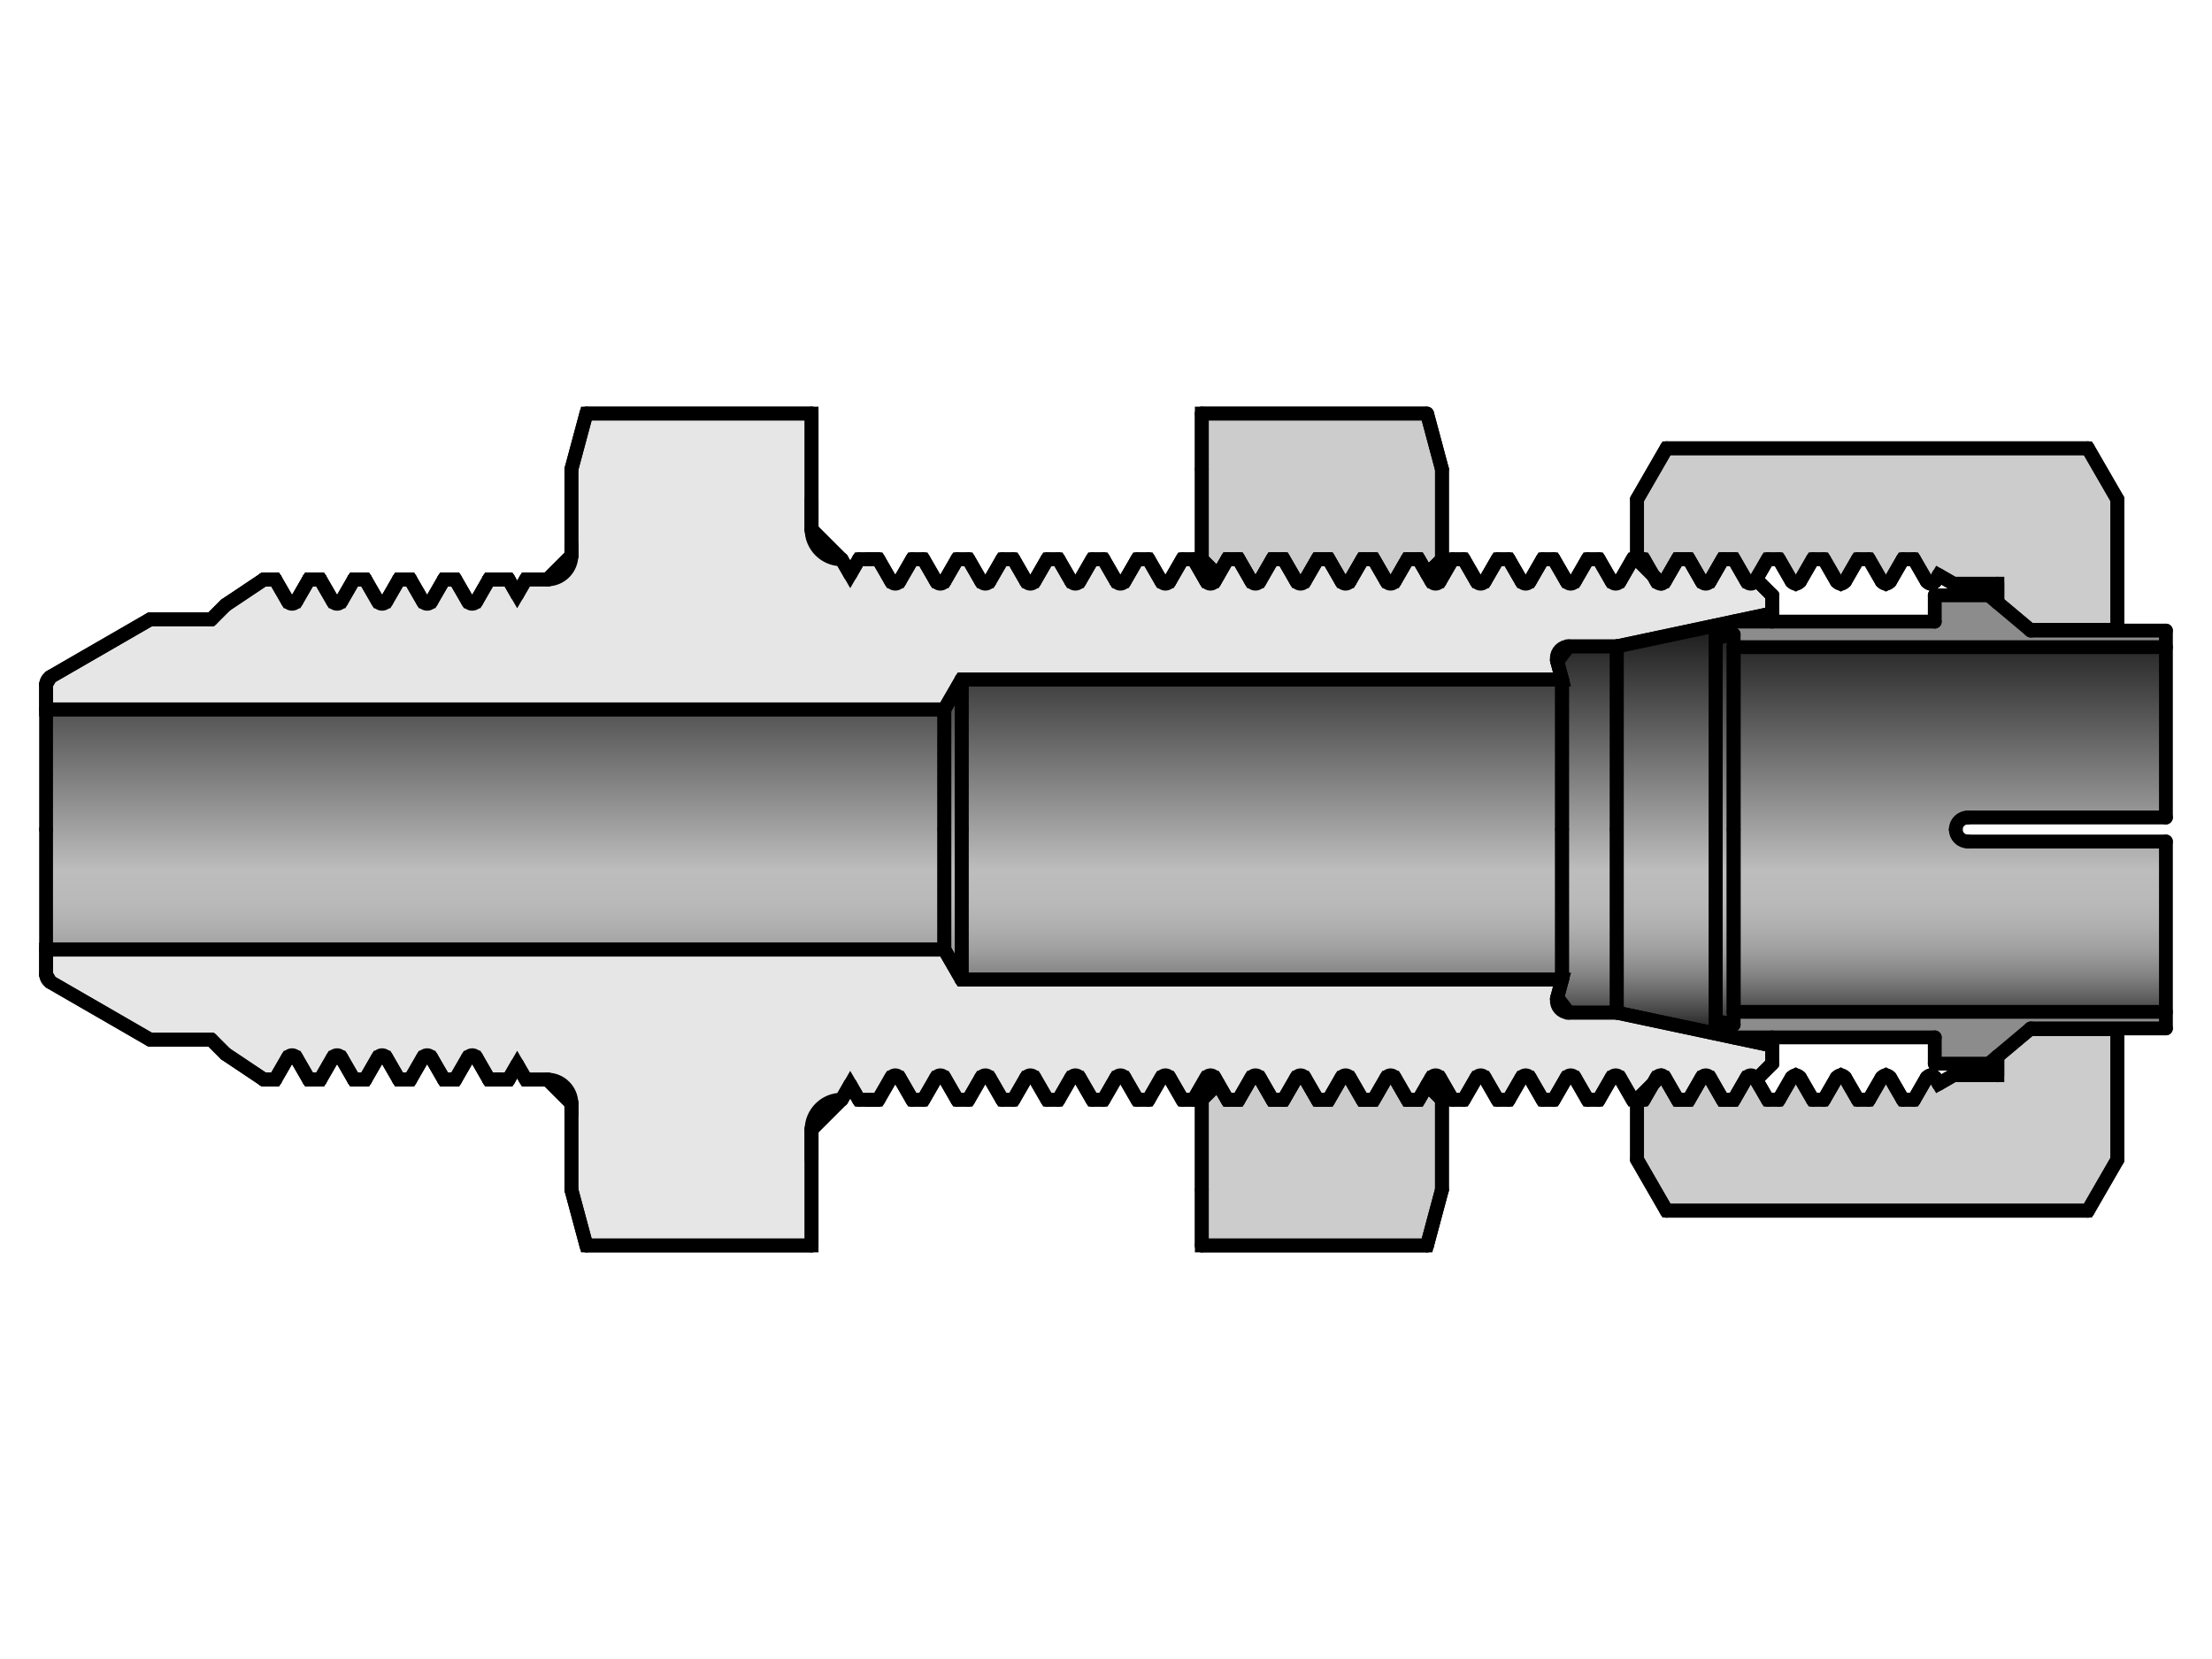 <?xml version="1.0" encoding="UTF-8"?><svg id="_イヤー_1" xmlns="http://www.w3.org/2000/svg" xmlns:xlink="http://www.w3.org/1999/xlink" viewBox="0 0 480 360"><defs><style>.cls-1{fill:url(#CYLINDER_3);}.cls-1,.cls-2,.cls-3,.cls-4{fill-rule:evenodd;}.cls-2{fill:#8c8c8c;}.cls-5{fill:none;stroke-linecap:round;stroke-linejoin:round;}.cls-5,.cls-3,.cls-4{stroke:#000;stroke-width:3px;}.cls-3{fill:#e6e6e6;}.cls-3,.cls-4{stroke-miterlimit:10;}.cls-4{fill:#ccc;}</style><linearGradient id="CYLINDER_3" x1="-318.75" y1="-64.07" x2="-318.75" y2="-84.96" gradientTransform="translate(1591.44 495.95) scale(4.24)" gradientUnits="userSpaceOnUse"><stop offset="0" stop-color="#1a1a1a"/><stop offset=".05" stop-color="#434343"/><stop offset=".1" stop-color="#686868"/><stop offset=".15" stop-color="#878787"/><stop offset=".2" stop-color="#9e9e9e"/><stop offset=".26" stop-color="#afafaf"/><stop offset=".32" stop-color="#b9b9b9"/><stop offset=".4" stop-color="#bdbdbd"/><stop offset="1" stop-color="#1a1a1a"/></linearGradient></defs><g id="HATCH"><path class="cls-4" d="M309.66,89.74h-48.87v31.63l3.52,3.52,2.03-3.52h2.44l2.75,4.76h1.83l2.75-4.76h2.44l2.75,4.76h1.83l2.75-4.76h2.44l2.75,4.76h1.83l2.75-4.76h2.44l2.75,4.76h1.83l2.75-4.76h2.44l1.85,3.2,3.2-3.2v-19.54l-3.24-12.09m3.24,148.89l-3.2-3.2-1.85,3.2h-2.44l-2.75-4.76h-1.83l-2.75,4.76h-2.44l-2.75-4.76h-1.83l-2.75,4.76h-2.44l-2.75-4.76h-1.83l-2.75,4.76h-2.44l-2.75-4.76h-1.83l-2.75,4.76h-2.44l-2.03-3.52-3.52,3.52v31.63h48.87l3.24-12.09v-19.54m146.56-101.94v-28.34l-6.39-11.07h-91.44l-6.39,11.07v13.03h1.47l2.01,3.48,1.79,1.79,.77-.52,2.75-4.76h2.44l2.75,4.76h1.83l2.75-4.76h2.44l2.75,4.76h1.83l.24-.42,2.51-4.34h2.44l2.75,4.76,.92,.53,.92-.53,2.75-4.76h2.44l2.75,4.76,.92,.53,.92-.53,2.75-4.76h2.44l2.75,4.76,.92,.53,.92-.53,2.75-4.76h2.44l2.75,4.76,.92,.53,.92-.53,.76-1.32,3.21,1.85h9.52v4.07l7.08,5.94h18.97m-26.06,92.58v4.07h-9.52l-3.21,1.85-.76-1.32-.92-.53-.92,.53-.96,1.67-1.78,3.09h-2.44l-2.75-4.76-.92-.53-.92,.53-2.75,4.76h-2.44l-2.75-4.76-.92-.53-.92,.53-2.75,4.76h-2.44l-2.75-4.76-.92-.53-.92,.53-2.75,4.76h-2.44l-2.51-4.34-.24-.42h-1.83l-2.75,4.76h-2.44l-2.75-4.76h-1.83l-2.75,4.76h-2.44l-2.75-4.76-.77-.52-1.79,1.79-2.01,3.48h-1.47v13.03l6.39,11.07h91.44l6.39-11.07v-28.34h-18.97l-7.08,5.94Z"/></g><g id="HATCH-2"><path class="cls-1" d="M376.2,140.43v79.14h93.8v-36.97h-42.99l-2.61-2.61,2.61-2.61h42.99v-36.97h-93.8m0-2.77l-3.91,.83v83.02l3.91,.83v-84.68m-25.35,2.61v79.47l21.45,4.54v-88.57l-21.45,4.56m-10.41,0l-2.52,3.28,1.04,3.89v65.14l-1.04,3.89,2.52,3.28h10.41v-79.47h-10.41m-131.76,7.17v65.14h130.28v-65.14H208.68m-3.76,32.57v26.06l3.76,6.51v-65.14l-3.76,6.51v26.06m-194.92,0v26.06H204.92v-52.11H10v26.06h0Z"/></g><g id="HATCH-3"><polygon class="cls-3" points="340.43 140.26 350.84 140.26 384.55 133.1 384.55 129.19 381.08 125.72 380.84 126.13 379 126.13 376.26 121.37 373.81 121.37 371.07 126.13 369.23 126.13 366.49 121.37 364.04 121.37 361.29 126.13 359.46 126.13 358.73 124.86 355.24 121.37 354.27 121.37 351.52 126.13 349.69 126.13 346.94 121.37 344.5 121.37 341.75 126.13 339.92 126.13 337.17 121.37 334.73 121.37 331.98 126.13 330.15 126.13 327.4 121.37 324.96 121.37 322.21 126.13 320.38 126.13 317.63 121.37 315.19 121.37 312.44 126.13 310.61 126.13 307.86 121.37 305.42 121.37 302.67 126.13 300.84 126.13 298.09 121.37 295.65 121.37 292.9 126.13 291.07 126.13 288.32 121.37 285.88 121.37 283.13 126.13 281.3 126.13 278.55 121.37 276.1 121.37 273.36 126.13 271.52 126.13 268.78 121.37 266.33 121.37 263.59 126.13 261.75 126.13 259 121.37 256.56 121.37 253.81 126.13 251.98 126.13 249.23 121.37 246.79 121.37 244.04 126.13 242.21 126.13 239.46 121.37 237.02 121.37 234.27 126.13 232.44 126.13 229.69 121.37 227.25 121.37 224.5 126.13 222.67 126.13 219.92 121.37 217.48 121.37 214.73 126.13 212.9 126.13 210.15 121.37 207.71 121.37 204.96 126.13 203.13 126.13 200.38 121.37 197.94 121.37 195.19 126.13 193.36 126.13 190.61 121.37 188.17 121.37 186.38 121.37 184.5 124.63 182.62 121.37 176.11 114.86 176.11 89.74 127.24 89.74 123.99 101.83 123.99 120.52 118.78 125.73 114.11 125.73 112.23 128.99 110.35 125.73 106.73 125.73 106.12 125.73 103.38 130.49 101.54 130.49 98.79 125.73 96.35 125.73 93.6 130.49 91.77 130.49 89.02 125.73 86.58 125.73 83.83 130.49 82 130.49 79.25 125.73 76.81 125.73 74.06 130.49 72.23 130.49 69.48 125.73 67.04 125.73 64.29 130.49 62.46 130.49 59.71 125.73 57.27 125.73 48.92 131.31 45.83 134.4 32.57 134.4 10.98 146.87 10 148.56 10 153.94 204.92 153.94 208.68 147.43 338.96 147.43 337.92 143.54 340.43 140.26"/></g><g id="HATCH-4"><polygon class="cls-3" points="193.36 233.87 195.19 233.87 197.94 238.63 200.38 238.63 203.13 233.87 204.96 233.87 207.71 238.63 210.15 238.63 212.9 233.87 214.73 233.87 217.48 238.63 219.92 238.63 222.67 233.87 224.5 233.87 227.25 238.63 229.69 238.63 232.44 233.87 234.27 233.87 237.02 238.63 239.46 238.63 242.21 233.87 244.04 233.87 246.79 238.63 249.23 238.63 251.98 233.87 253.81 233.87 256.56 238.63 259 238.63 261.75 233.87 263.59 233.87 266.33 238.63 268.78 238.63 271.52 233.87 273.36 233.87 276.1 238.63 278.55 238.63 281.3 233.87 283.13 233.87 285.88 238.63 288.32 238.63 291.07 233.87 292.9 233.87 295.65 238.63 298.09 238.63 300.84 233.87 302.67 233.87 305.42 238.63 307.86 238.63 310.61 233.87 312.44 233.87 315.19 238.63 317.63 238.63 320.38 233.87 322.21 233.87 324.96 238.63 327.4 238.63 330.15 233.87 331.98 233.87 334.73 238.63 337.17 238.63 339.92 233.87 341.75 233.87 344.5 238.63 346.94 238.63 349.69 233.87 351.52 233.87 354.27 238.63 355.24 238.63 358.73 235.14 359.46 233.87 361.29 233.87 364.04 238.63 366.49 238.63 369.23 233.87 371.07 233.87 373.81 238.63 376.26 238.63 379 233.87 380.84 233.87 381.08 234.28 384.55 230.81 384.55 226.9 350.84 219.74 340.43 219.74 337.92 216.46 338.96 212.57 208.68 212.57 204.92 206.06 10 206.06 10 211.44 10.98 213.13 32.57 225.6 45.83 225.6 48.92 228.69 57.27 234.27 59.71 234.27 62.46 229.51 64.29 229.51 67.04 234.27 69.48 234.27 72.23 229.51 74.06 229.51 76.81 234.27 79.25 234.27 82 229.51 83.83 229.51 86.58 234.27 89.02 234.27 91.77 229.51 93.6 229.51 96.35 234.27 98.79 234.27 101.54 229.51 103.38 229.51 106.12 234.27 108.57 234.27 110.35 234.27 112.23 231.01 114.11 234.27 118.78 234.27 123.99 239.48 123.99 241.88 123.99 258.17 127.24 270.26 176.11 270.26 176.11 245.14 182.62 238.63 184.5 235.37 186.38 238.63 190 238.63 190.61 238.63 193.36 233.87"/></g><g id="HATCH-5"><polygon class="cls-2" points="431.57 129.19 419.84 129.19 419.84 134.89 376.13 134.89 372.29 135.71 372.29 138.49 376.2 137.66 376.2 140.43 470 140.43 470 136.84 440.69 136.84 440.49 136.68 431.57 129.19"/></g><g id="HATCH-6"><polygon class="cls-2" points="440.69 223.16 470 223.16 470 219.57 376.2 219.57 376.2 222.34 372.29 221.51 372.29 224.29 376.13 225.11 419.84 225.11 419.84 230.81 431.57 230.81 440.69 223.16"/></g><g id="LINE"><line class="cls-5" x1="384.55" y1="133.1" x2="350.84" y2="140.26"/></g><g id="ARC"><path class="cls-5" d="M340.43,140.26c-1.44,0-2.61,1.17-2.61,2.61,0,.23,.03,.45,.09,.67"/></g><g id="LINE-2"><line class="cls-5" x1="337.92" y1="143.54" x2="338.96" y2="147.43"/></g><g id="LINE-3"><line class="cls-5" x1="350.84" y1="140.26" x2="340.43" y2="140.26"/></g><g id="ARC-2"><path class="cls-5" d="M176.11,114.86c0,3.6,2.92,6.51,6.51,6.51"/></g><g id="LINE-4"><line class="cls-5" x1="176.11" y1="114.86" x2="176.11" y2="108.35"/></g><g id="LINE-5"><line class="cls-5" x1="440.49" y1="136.68" x2="459.47" y2="136.68"/></g><g id="LINE-6"><line class="cls-5" x1="440.69" y1="136.84" x2="470" y2="136.84"/></g><g id="LINE-7"><line class="cls-5" x1="361.63" y1="97.27" x2="453.07" y2="97.27"/></g><g id="LINE-8"><line class="cls-5" x1="376.2" y1="140.43" x2="470" y2="140.43"/></g><g id="LINE-9"><line class="cls-5" x1="470" y1="177.39" x2="427.01" y2="177.39"/></g><g id="LINE-10"><line class="cls-5" x1="440.69" y1="136.84" x2="431.57" y2="129.19"/></g><g id="LINE-11"><line class="cls-5" x1="419.84" y1="129.19" x2="419.84" y2="134.89"/></g><g id="LINE-12"><line class="cls-5" x1="384.55" y1="129.19" x2="384.55" y2="134.89"/></g><g id="LINE-13"><line class="cls-5" x1="376.2" y1="134.89" x2="419.84" y2="134.89"/></g><g id="LINE-14"><line class="cls-5" x1="376.2" y1="137.66" x2="372.29" y2="138.49"/></g><g id="ARC-3"><path class="cls-5" d="M427.01,177.39c-1.44,0-2.61,1.17-2.61,2.61"/></g><g id="LINE-15"><line class="cls-5" x1="355.24" y1="108.35" x2="361.63" y2="97.27"/></g><g id="LINE-16"><line class="cls-5" x1="355.24" y1="121.37" x2="360.53" y2="126.66"/></g><g id="LINE-17"><line class="cls-5" x1="355.24" y1="121.37" x2="355.24" y2="108.35"/></g><g id="LINE-18"><line class="cls-5" x1="381.08" y1="125.72" x2="384.55" y2="129.19"/></g><g id="LINE-19"><line class="cls-5" x1="419.84" y1="129.19" x2="431.57" y2="129.19"/></g><g id="LINE-20"><line class="cls-5" x1="433.41" y1="126.66" x2="433.41" y2="130.74"/></g><g id="LINE-21"><line class="cls-5" x1="459.47" y1="108.35" x2="459.47" y2="136.68"/></g><g id="LINE-22"><line class="cls-5" x1="470" y1="136.84" x2="470" y2="177.39"/></g><g id="LINE-23"><line class="cls-5" x1="453.07" y1="97.27" x2="459.47" y2="108.35"/></g><g id="LINE-24"><line class="cls-5" x1="372.29" y1="135.72" x2="372.29" y2="180"/></g><g id="LINE-25"><line class="cls-5" x1="376.2" y1="137.66" x2="376.2" y2="180"/></g><g id="LINE-26"><line class="cls-5" x1="338.96" y1="147.43" x2="338.96" y2="180"/></g><g id="LINE-27"><line class="cls-5" x1="350.84" y1="140.26" x2="350.84" y2="180"/></g><g id="LINE-28"><line class="cls-5" x1="176.11" y1="114.86" x2="176.11" y2="89.74"/></g><g id="LINE-29"><line class="cls-5" x1="176.11" y1="89.74" x2="127.24" y2="89.74"/></g><g id="LINE-30"><line class="cls-5" x1="123.99" y1="101.83" x2="123.99" y2="120.52"/></g><g id="LINE-31"><line class="cls-5" x1="312.9" y1="121.37" x2="312.9" y2="101.83"/></g><g id="LINE-32"><line class="cls-5" x1="312.9" y1="101.83" x2="309.66" y2="89.74"/></g><g id="LINE-33"><line class="cls-5" x1="309.66" y1="89.74" x2="260.79" y2="89.74"/></g><g id="LINE-34"><line class="cls-5" x1="260.79" y1="89.74" x2="260.79" y2="101.83"/></g><g id="LINE-35"><line class="cls-5" x1="260.79" y1="101.83" x2="260.79" y2="121.37"/></g><g id="LINE-36"><line class="cls-5" x1="260.79" y1="121.37" x2="264.3" y2="124.89"/></g><g id="LINE-37"><line class="cls-5" x1="312.9" y1="121.37" x2="309.7" y2="124.57"/></g><g id="LINE-38"><line class="cls-5" x1="123.99" y1="101.83" x2="127.24" y2="89.74"/></g><g id="LINE-39"><line class="cls-5" x1="118.78" y1="125.73" x2="114.11" y2="125.73"/></g><g id="LINE-40"><line class="cls-5" x1="32.57" y1="134.4" x2="10.98" y2="146.87"/></g><g id="LINE-41"><line class="cls-5" x1="10" y1="148.56" x2="10" y2="180"/></g><g id="ARC-4"><path class="cls-5" d="M10.98,146.87c-.6,.35-.98,.99-.98,1.69"/></g><g id="LINE-42"><line class="cls-5" x1="48.92" y1="131.31" x2="45.83" y2="134.4"/></g><g id="LINE-43"><line class="cls-5" x1="45.83" y1="134.4" x2="32.57" y2="134.4"/></g><g id="LINE-44"><line class="cls-5" x1="123.99" y1="118.12" x2="123.99" y2="120.52"/></g><g id="ARC-5"><path class="cls-5" d="M118.78,125.73c2.88,0,5.21-2.33,5.21-5.21"/></g><g id="LINE-45"><line class="cls-5" x1="208.68" y1="147.43" x2="338.96" y2="147.43"/></g><g id="LINE-46"><line class="cls-5" x1="204.92" y1="153.94" x2="204.92" y2="180"/></g><g id="LINE-47"><line class="cls-5" x1="208.68" y1="147.43" x2="208.68" y2="180"/></g><g id="LINE-48"><line class="cls-5" x1="204.92" y1="153.94" x2="208.68" y2="147.43"/></g><g id="LINE-49"><line class="cls-5" x1="204.92" y1="153.94" x2="10" y2="153.94"/></g><g id="LINE-50"><line class="cls-5" x1="186.38" y1="121.37" x2="190" y2="121.37"/></g><g id="LINE-51"><line class="cls-5" x1="203.13" y1="126.13" x2="200.38" y2="121.37"/></g><g id="LINE-52"><line class="cls-5" x1="197.94" y1="121.37" x2="195.19" y2="126.13"/></g><g id="LINE-53"><line class="cls-5" x1="193.36" y1="126.13" x2="190.61" y2="121.37"/></g><g id="LINE-54"><line class="cls-5" x1="222.67" y1="126.13" x2="219.92" y2="121.37"/></g><g id="LINE-55"><line class="cls-5" x1="217.48" y1="121.37" x2="214.73" y2="126.13"/></g><g id="LINE-56"><line class="cls-5" x1="212.9" y1="126.13" x2="210.15" y2="121.37"/></g><g id="LINE-57"><line class="cls-5" x1="207.71" y1="121.37" x2="204.96" y2="126.13"/></g><g id="LINE-58"><line class="cls-5" x1="242.21" y1="126.13" x2="239.46" y2="121.37"/></g><g id="LINE-59"><line class="cls-5" x1="237.02" y1="121.37" x2="234.27" y2="126.13"/></g><g id="LINE-60"><line class="cls-5" x1="232.44" y1="126.13" x2="229.69" y2="121.37"/></g><g id="LINE-61"><line class="cls-5" x1="227.25" y1="121.37" x2="224.5" y2="126.13"/></g><g id="LINE-62"><line class="cls-5" x1="186.38" y1="121.37" x2="184.5" y2="124.63"/></g><g id="LINE-63"><line class="cls-5" x1="184.5" y1="124.63" x2="182.62" y2="121.37"/></g><g id="ARC-6"><path class="cls-5" d="M193.36,126.13c.29,.51,.94,.68,1.44,.39,.16-.09,.29-.23,.39-.39"/></g><g id="ARC-7"><path class="cls-5" d="M203.13,126.13c.29,.51,.94,.68,1.44,.39,.16-.09,.29-.23,.39-.39"/></g><g id="LINE-64"><line class="cls-5" x1="190.61" y1="121.37" x2="188.17" y2="121.37"/></g><g id="LINE-65"><line class="cls-5" x1="200.38" y1="121.37" x2="197.94" y2="121.37"/></g><g id="LINE-66"><line class="cls-5" x1="210.15" y1="121.37" x2="207.71" y2="121.37"/></g><g id="LINE-67"><line class="cls-5" x1="219.92" y1="121.37" x2="217.48" y2="121.37"/></g><g id="LINE-68"><line class="cls-5" x1="229.69" y1="121.37" x2="227.25" y2="121.37"/></g><g id="LINE-69"><line class="cls-5" x1="239.46" y1="121.37" x2="237.02" y2="121.37"/></g><g id="ARC-8"><path class="cls-5" d="M212.9,126.13c.29,.51,.94,.68,1.44,.39,.16-.09,.29-.23,.39-.39"/></g><g id="ARC-9"><path class="cls-5" d="M222.67,126.13c.29,.51,.94,.68,1.44,.39,.16-.09,.29-.23,.39-.39"/></g><g id="ARC-10"><path class="cls-5" d="M232.44,126.13c.29,.51,.94,.68,1.44,.39,.16-.09,.29-.23,.39-.39"/></g><g id="LINE-70"><line class="cls-5" x1="246.79" y1="121.37" x2="244.04" y2="126.13"/></g><g id="ARC-11"><path class="cls-5" d="M242.21,126.13c.29,.51,.94,.68,1.44,.39,.16-.09,.29-.23,.39-.39"/></g><g id="LINE-71"><line class="cls-5" x1="251.98" y1="126.13" x2="249.23" y2="121.37"/></g><g id="LINE-72"><line class="cls-5" x1="266.33" y1="121.37" x2="263.59" y2="126.13"/></g><g id="LINE-73"><line class="cls-5" x1="261.75" y1="126.13" x2="259" y2="121.37"/></g><g id="LINE-74"><line class="cls-5" x1="256.56" y1="121.37" x2="253.81" y2="126.13"/></g><g id="ARC-12"><path class="cls-5" d="M251.98,126.13c.29,.51,.94,.68,1.44,.39,.16-.09,.29-.23,.39-.39"/></g><g id="LINE-75"><line class="cls-5" x1="249.23" y1="121.37" x2="246.79" y2="121.37"/></g><g id="LINE-76"><line class="cls-5" x1="259" y1="121.37" x2="256.56" y2="121.37"/></g><g id="LINE-77"><line class="cls-5" x1="268.78" y1="121.37" x2="266.33" y2="121.37"/></g><g id="ARC-13"><path class="cls-5" d="M261.75,126.13c.29,.51,.94,.68,1.44,.39,.16-.09,.29-.23,.39-.39"/></g><g id="LINE-78"><line class="cls-5" x1="271.52" y1="126.13" x2="268.78" y2="121.37"/></g><g id="LINE-79"><line class="cls-5" x1="285.88" y1="121.37" x2="283.13" y2="126.13"/></g><g id="LINE-80"><line class="cls-5" x1="281.3" y1="126.13" x2="278.55" y2="121.37"/></g><g id="LINE-81"><line class="cls-5" x1="276.1" y1="121.37" x2="273.36" y2="126.13"/></g><g id="ARC-14"><path class="cls-5" d="M271.52,126.13c.29,.51,.94,.68,1.44,.39,.16-.09,.29-.23,.39-.39"/></g><g id="LINE-82"><line class="cls-5" x1="278.55" y1="121.37" x2="276.1" y2="121.37"/></g><g id="LINE-83"><line class="cls-5" x1="288.32" y1="121.37" x2="285.88" y2="121.37"/></g><g id="ARC-15"><path class="cls-5" d="M281.3,126.13c.29,.51,.94,.68,1.44,.39,.16-.09,.29-.23,.39-.39"/></g><g id="LINE-84"><line class="cls-5" x1="300.84" y1="126.13" x2="298.09" y2="121.37"/></g><g id="LINE-85"><line class="cls-5" x1="295.65" y1="121.37" x2="292.9" y2="126.13"/></g><g id="LINE-86"><line class="cls-5" x1="291.07" y1="126.13" x2="288.32" y2="121.37"/></g><g id="LINE-87"><line class="cls-5" x1="320.38" y1="126.13" x2="317.63" y2="121.37"/></g><g id="LINE-88"><line class="cls-5" x1="315.19" y1="121.37" x2="312.44" y2="126.13"/></g><g id="LINE-89"><line class="cls-5" x1="310.61" y1="126.13" x2="307.86" y2="121.37"/></g><g id="LINE-90"><line class="cls-5" x1="305.42" y1="121.37" x2="302.67" y2="126.13"/></g><g id="LINE-91"><line class="cls-5" x1="339.92" y1="126.13" x2="337.17" y2="121.37"/></g><g id="LINE-92"><line class="cls-5" x1="334.73" y1="121.37" x2="331.98" y2="126.13"/></g><g id="LINE-93"><line class="cls-5" x1="330.15" y1="126.13" x2="327.4" y2="121.37"/></g><g id="LINE-94"><line class="cls-5" x1="324.96" y1="121.37" x2="322.21" y2="126.13"/></g><g id="ARC-16"><path class="cls-5" d="M291.07,126.13c.29,.51,.94,.68,1.44,.39,.16-.09,.29-.23,.39-.39"/></g><g id="ARC-17"><path class="cls-5" d="M300.84,126.13c.29,.51,.94,.68,1.44,.39,.16-.09,.29-.23,.39-.39"/></g><g id="LINE-95"><line class="cls-5" x1="298.09" y1="121.37" x2="295.65" y2="121.37"/></g><g id="LINE-96"><line class="cls-5" x1="307.86" y1="121.37" x2="305.42" y2="121.37"/></g><g id="LINE-97"><line class="cls-5" x1="317.63" y1="121.37" x2="315.19" y2="121.37"/></g><g id="LINE-98"><line class="cls-5" x1="327.4" y1="121.37" x2="324.96" y2="121.37"/></g><g id="LINE-99"><line class="cls-5" x1="337.17" y1="121.37" x2="334.73" y2="121.37"/></g><g id="ARC-18"><path class="cls-5" d="M310.61,126.13c.29,.51,.94,.68,1.44,.39,.16-.09,.29-.23,.39-.39"/></g><g id="ARC-19"><path class="cls-5" d="M320.38,126.13c.29,.51,.94,.68,1.44,.39,.16-.09,.29-.23,.39-.39"/></g><g id="ARC-20"><path class="cls-5" d="M330.15,126.13c.29,.51,.94,.68,1.44,.39,.16-.09,.29-.23,.39-.39"/></g><g id="LINE-100"><line class="cls-5" x1="344.5" y1="121.37" x2="341.75" y2="126.13"/></g><g id="ARC-21"><path class="cls-5" d="M339.92,126.13c.29,.51,.94,.68,1.44,.39,.16-.09,.29-.23,.39-.39"/></g><g id="LINE-101"><line class="cls-5" x1="349.69" y1="126.13" x2="346.94" y2="121.37"/></g><g id="LINE-102"><line class="cls-5" x1="359.46" y1="126.13" x2="356.71" y2="121.37"/></g><g id="LINE-103"><line class="cls-5" x1="354.27" y1="121.37" x2="351.52" y2="126.13"/></g><g id="ARC-22"><path class="cls-5" d="M349.69,126.13c.29,.51,.94,.68,1.44,.39,.16-.09,.29-.23,.39-.39"/></g><g id="LINE-104"><line class="cls-5" x1="346.94" y1="121.37" x2="344.5" y2="121.37"/></g><g id="LINE-105"><line class="cls-5" x1="356.71" y1="121.37" x2="354.27" y2="121.37"/></g><g id="ARC-23"><path class="cls-5" d="M359.46,126.13c.29,.51,.94,.68,1.44,.39,.16-.09,.29-.23,.39-.39"/></g><g id="LINE-106"><line class="cls-5" x1="379" y1="126.13" x2="376.26" y2="121.37"/></g><g id="LINE-107"><line class="cls-5" x1="373.81" y1="121.37" x2="371.07" y2="126.13"/></g><g id="LINE-108"><line class="cls-5" x1="369.23" y1="126.13" x2="366.49" y2="121.37"/></g><g id="LINE-109"><line class="cls-5" x1="364.04" y1="121.37" x2="361.29" y2="126.13"/></g><g id="LINE-110"><line class="cls-5" x1="366.49" y1="121.37" x2="364.04" y2="121.37"/></g><g id="LINE-111"><line class="cls-5" x1="376.26" y1="121.37" x2="373.81" y2="121.37"/></g><g id="ARC-24"><path class="cls-5" d="M369.23,126.13c.29,.51,.94,.68,1.44,.39,.16-.09,.29-.23,.39-.39"/></g><g id="LINE-112"><line class="cls-5" x1="383.59" y1="121.37" x2="380.84" y2="126.13"/></g><g id="ARC-25"><path class="cls-5" d="M379,126.13c.29,.51,.94,.68,1.44,.39,.16-.09,.29-.23,.39-.39"/></g><g id="LINE-113"><line class="cls-5" x1="388.78" y1="126.13" x2="386.03" y2="121.37"/></g><g id="LINE-114"><line class="cls-5" x1="403.13" y1="121.37" x2="400.38" y2="126.13"/></g><g id="LINE-115"><line class="cls-5" x1="398.55" y1="126.13" x2="395.8" y2="121.37"/></g><g id="LINE-116"><line class="cls-5" x1="393.36" y1="121.37" x2="390.61" y2="126.13"/></g><g id="ARC-26"><path class="cls-5" d="M388.78,126.13c.29,.51,.94,.68,1.44,.39,.16-.09,.29-.23,.39-.39"/></g><g id="LINE-117"><line class="cls-5" x1="386.03" y1="121.37" x2="383.59" y2="121.37"/></g><g id="LINE-118"><line class="cls-5" x1="395.8" y1="121.37" x2="393.36" y2="121.37"/></g><g id="LINE-119"><line class="cls-5" x1="405.57" y1="121.37" x2="403.13" y2="121.37"/></g><g id="ARC-27"><path class="cls-5" d="M398.55,126.13c.29,.51,.94,.68,1.44,.39,.16-.09,.29-.23,.39-.39"/></g><g id="LINE-120"><line class="cls-5" x1="408.32" y1="126.13" x2="405.57" y2="121.37"/></g><g id="LINE-121"><line class="cls-5" x1="412.9" y1="121.37" x2="410.15" y2="126.13"/></g><g id="ARC-28"><path class="cls-5" d="M408.32,126.13c.29,.51,.94,.68,1.44,.39,.16-.09,.29-.23,.39-.39"/></g><g id="LINE-122"><line class="cls-5" x1="415.34" y1="121.37" x2="412.9" y2="121.37"/></g><g id="LINE-123"><line class="cls-5" x1="420.68" y1="124.81" x2="423.89" y2="126.66"/></g><g id="LINE-124"><line class="cls-5" x1="420.68" y1="124.81" x2="419.92" y2="126.13"/></g><g id="LINE-125"><line class="cls-5" x1="418.09" y1="126.13" x2="415.34" y2="121.37"/></g><g id="ARC-29"><path class="cls-5" d="M418.09,126.13c.29,.51,.94,.68,1.44,.39,.16-.09,.29-.23,.39-.39"/></g><g id="LINE-126"><line class="cls-5" x1="110.35" y1="125.73" x2="106.12" y2="125.73"/></g><g id="LINE-127"><line class="cls-5" x1="98.79" y1="125.73" x2="96.35" y2="125.73"/></g><g id="LINE-128"><line class="cls-5" x1="89.02" y1="125.73" x2="86.58" y2="125.73"/></g><g id="LINE-129"><line class="cls-5" x1="79.25" y1="125.73" x2="76.81" y2="125.73"/></g><g id="LINE-130"><line class="cls-5" x1="69.48" y1="125.73" x2="67.04" y2="125.73"/></g><g id="LINE-131"><line class="cls-5" x1="59.71" y1="125.73" x2="57.27" y2="125.73"/></g><g id="LINE-132"><line class="cls-5" x1="103.38" y1="130.49" x2="106.12" y2="125.73"/></g><g id="LINE-133"><line class="cls-5" x1="106.12" y1="125.73" x2="108.57" y2="125.73"/></g><g id="LINE-134"><line class="cls-5" x1="98.79" y1="125.73" x2="101.54" y2="130.49"/></g><g id="ARC-30"><path class="cls-5" d="M101.54,130.49c.29,.51,.94,.68,1.44,.39,.16-.09,.29-.23,.39-.39"/></g><g id="LINE-135"><line class="cls-5" x1="93.6" y1="130.49" x2="96.35" y2="125.73"/></g><g id="LINE-136"><line class="cls-5" x1="79.25" y1="125.73" x2="82" y2="130.49"/></g><g id="LINE-137"><line class="cls-5" x1="83.83" y1="130.49" x2="86.58" y2="125.73"/></g><g id="LINE-138"><line class="cls-5" x1="89.02" y1="125.73" x2="91.77" y2="130.49"/></g><g id="ARC-31"><path class="cls-5" d="M91.77,130.49c.29,.51,.94,.68,1.44,.39,.16-.09,.29-.23,.39-.39"/></g><g id="LINE-139"><line class="cls-5" x1="96.35" y1="125.73" x2="98.79" y2="125.73"/></g><g id="LINE-140"><line class="cls-5" x1="86.58" y1="125.73" x2="89.02" y2="125.73"/></g><g id="LINE-141"><line class="cls-5" x1="76.81" y1="125.73" x2="79.25" y2="125.73"/></g><g id="ARC-32"><path class="cls-5" d="M82,130.49c.29,.51,.94,.68,1.44,.39,.16-.09,.29-.23,.39-.39"/></g><g id="LINE-142"><line class="cls-5" x1="74.06" y1="130.49" x2="76.81" y2="125.73"/></g><g id="LINE-143"><line class="cls-5" x1="59.71" y1="125.73" x2="62.46" y2="130.49"/></g><g id="LINE-144"><line class="cls-5" x1="64.29" y1="130.49" x2="67.04" y2="125.73"/></g><g id="LINE-145"><line class="cls-5" x1="69.48" y1="125.73" x2="72.23" y2="130.49"/></g><g id="ARC-33"><path class="cls-5" d="M72.23,130.49c.29,.51,.94,.68,1.44,.39,.16-.09,.29-.23,.39-.39"/></g><g id="LINE-146"><line class="cls-5" x1="67.04" y1="125.73" x2="69.48" y2="125.73"/></g><g id="LINE-147"><line class="cls-5" x1="57.27" y1="125.73" x2="59.71" y2="125.73"/></g><g id="ARC-34"><path class="cls-5" d="M62.46,130.49c.29,.51,.94,.68,1.44,.39,.16-.09,.29-.23,.39-.39"/></g><g id="LINE-148"><line class="cls-5" x1="110.35" y1="125.73" x2="106.73" y2="125.73"/></g><g id="LINE-149"><line class="cls-5" x1="110.35" y1="125.73" x2="112.23" y2="128.99"/></g><g id="LINE-150"><line class="cls-5" x1="112.23" y1="128.99" x2="114.11" y2="125.73"/></g><g id="LINE-151"><line class="cls-5" x1="106.12" y1="125.73" x2="108.57" y2="125.73"/></g><g id="LINE-152"><line class="cls-5" x1="48.92" y1="131.31" x2="57.27" y2="125.73"/></g><g id="LINE-153"><line class="cls-5" x1="57.27" y1="125.73" x2="59.71" y2="125.73"/></g><g id="LINE-154"><line class="cls-5" x1="384.55" y1="226.9" x2="350.84" y2="219.74"/></g><g id="ARC-35"><path class="cls-5" d="M337.92,216.46c-.37,1.39,.45,2.82,1.84,3.19,.22,.06,.45,.09,.67,.09"/></g><g id="LINE-155"><line class="cls-5" x1="337.92" y1="216.46" x2="338.96" y2="212.57"/></g><g id="LINE-156"><line class="cls-5" x1="350.84" y1="219.74" x2="340.43" y2="219.74"/></g><g id="ARC-36"><path class="cls-5" d="M182.62,238.63c-3.6,0-6.51,2.92-6.51,6.51"/></g><g id="LINE-157"><line class="cls-5" x1="176.11" y1="245.14" x2="176.11" y2="251.65"/></g><g id="LINE-158"><line class="cls-5" x1="440.49" y1="223.32" x2="459.47" y2="223.32"/></g><g id="LINE-159"><line class="cls-5" x1="440.69" y1="223.16" x2="470" y2="223.16"/></g><g id="LINE-160"><line class="cls-5" x1="361.63" y1="262.73" x2="453.07" y2="262.73"/></g><g id="LINE-161"><line class="cls-5" x1="376.2" y1="219.57" x2="470" y2="219.57"/></g><g id="LINE-162"><line class="cls-5" x1="470" y1="182.61" x2="427.01" y2="182.61"/></g><g id="LINE-163"><line class="cls-5" x1="440.69" y1="223.16" x2="431.57" y2="230.81"/></g><g id="LINE-164"><line class="cls-5" x1="419.84" y1="230.81" x2="419.84" y2="225.11"/></g><g id="LINE-165"><line class="cls-5" x1="384.55" y1="230.81" x2="384.55" y2="225.11"/></g><g id="LINE-166"><line class="cls-5" x1="376.2" y1="225.11" x2="419.84" y2="225.11"/></g><g id="LINE-167"><line class="cls-5" x1="376.2" y1="222.34" x2="372.29" y2="221.51"/></g><g id="ARC-37"><path class="cls-5" d="M424.4,180c0,1.44,1.17,2.61,2.61,2.61"/></g><g id="LINE-168"><line class="cls-5" x1="355.24" y1="251.65" x2="361.63" y2="262.73"/></g><g id="LINE-169"><line class="cls-5" x1="355.24" y1="238.63" x2="360.53" y2="233.34"/></g><g id="LINE-170"><line class="cls-5" x1="355.24" y1="238.63" x2="355.24" y2="251.65"/></g><g id="LINE-171"><line class="cls-5" x1="381.08" y1="234.28" x2="384.55" y2="230.81"/></g><g id="LINE-172"><line class="cls-5" x1="419.84" y1="230.81" x2="431.57" y2="230.81"/></g><g id="LINE-173"><line class="cls-5" x1="433.41" y1="233.34" x2="433.41" y2="229.26"/></g><g id="LINE-174"><line class="cls-5" x1="459.47" y1="251.65" x2="459.47" y2="223.32"/></g><g id="LINE-175"><line class="cls-5" x1="470" y1="223.16" x2="470" y2="182.61"/></g><g id="LINE-176"><line class="cls-5" x1="453.07" y1="262.73" x2="459.47" y2="251.65"/></g><g id="LINE-177"><line class="cls-5" x1="372.29" y1="224.28" x2="372.29" y2="180"/></g><g id="LINE-178"><line class="cls-5" x1="376.2" y1="222.34" x2="376.2" y2="180"/></g><g id="LINE-179"><line class="cls-5" x1="338.96" y1="212.57" x2="338.96" y2="180"/></g><g id="LINE-180"><line class="cls-5" x1="350.84" y1="219.74" x2="350.84" y2="180"/></g><g id="LINE-181"><line class="cls-5" x1="176.11" y1="245.14" x2="176.11" y2="270.26"/></g><g id="LINE-182"><line class="cls-5" x1="176.11" y1="270.26" x2="127.24" y2="270.26"/></g><g id="LINE-183"><line class="cls-5" x1="123.99" y1="258.17" x2="123.99" y2="239.48"/></g><g id="LINE-184"><line class="cls-5" x1="312.9" y1="238.63" x2="312.9" y2="258.17"/></g><g id="LINE-185"><line class="cls-5" x1="312.9" y1="258.17" x2="309.66" y2="270.26"/></g><g id="LINE-186"><line class="cls-5" x1="309.66" y1="270.26" x2="260.79" y2="270.26"/></g><g id="LINE-187"><line class="cls-5" x1="260.79" y1="270.26" x2="260.79" y2="258.17"/></g><g id="LINE-188"><line class="cls-5" x1="260.79" y1="258.17" x2="260.79" y2="238.63"/></g><g id="LINE-189"><line class="cls-5" x1="260.79" y1="238.63" x2="264.3" y2="235.11"/></g><g id="LINE-190"><line class="cls-5" x1="312.9" y1="238.63" x2="309.7" y2="235.43"/></g><g id="LINE-191"><line class="cls-5" x1="123.99" y1="258.17" x2="127.24" y2="270.26"/></g><g id="LINE-192"><line class="cls-5" x1="118.78" y1="234.27" x2="114.11" y2="234.27"/></g><g id="LINE-193"><line class="cls-5" x1="32.57" y1="225.6" x2="10.98" y2="213.13"/></g><g id="LINE-194"><line class="cls-5" x1="10" y1="211.44" x2="10" y2="180"/></g><g id="ARC-38"><path class="cls-5" d="M10,211.44c0,.7,.37,1.34,.98,1.69"/></g><g id="LINE-195"><line class="cls-5" x1="48.92" y1="228.69" x2="45.83" y2="225.6"/></g><g id="LINE-196"><line class="cls-5" x1="45.83" y1="225.6" x2="32.57" y2="225.6"/></g><g id="LINE-197"><line class="cls-5" x1="123.99" y1="241.88" x2="123.99" y2="239.48"/></g><g id="ARC-39"><path class="cls-5" d="M123.99,239.48c0-2.88-2.33-5.21-5.21-5.21"/></g><g id="LINE-198"><line class="cls-5" x1="208.68" y1="212.57" x2="338.96" y2="212.57"/></g><g id="LINE-199"><line class="cls-5" x1="204.92" y1="206.06" x2="204.92" y2="180"/></g><g id="LINE-200"><line class="cls-5" x1="208.68" y1="212.57" x2="208.68" y2="180"/></g><g id="LINE-201"><line class="cls-5" x1="204.92" y1="206.06" x2="208.68" y2="212.57"/></g><g id="LINE-202"><line class="cls-5" x1="204.92" y1="206.06" x2="10" y2="206.06"/></g><g id="LINE-203"><line class="cls-5" x1="186.38" y1="238.63" x2="190" y2="238.63"/></g><g id="LINE-204"><line class="cls-5" x1="203.13" y1="233.87" x2="200.38" y2="238.63"/></g><g id="LINE-205"><line class="cls-5" x1="197.94" y1="238.63" x2="195.19" y2="233.87"/></g><g id="LINE-206"><line class="cls-5" x1="193.36" y1="233.87" x2="190.61" y2="238.63"/></g><g id="LINE-207"><line class="cls-5" x1="222.67" y1="233.87" x2="219.92" y2="238.63"/></g><g id="LINE-208"><line class="cls-5" x1="217.48" y1="238.63" x2="214.73" y2="233.87"/></g><g id="LINE-209"><line class="cls-5" x1="212.9" y1="233.87" x2="210.15" y2="238.63"/></g><g id="LINE-210"><line class="cls-5" x1="207.71" y1="238.63" x2="204.96" y2="233.87"/></g><g id="LINE-211"><line class="cls-5" x1="242.21" y1="233.87" x2="239.46" y2="238.63"/></g><g id="LINE-212"><line class="cls-5" x1="237.02" y1="238.63" x2="234.27" y2="233.87"/></g><g id="LINE-213"><line class="cls-5" x1="232.44" y1="233.87" x2="229.69" y2="238.63"/></g><g id="LINE-214"><line class="cls-5" x1="227.25" y1="238.63" x2="224.5" y2="233.87"/></g><g id="LINE-215"><line class="cls-5" x1="186.38" y1="238.63" x2="184.5" y2="235.37"/></g><g id="LINE-216"><line class="cls-5" x1="184.5" y1="235.37" x2="182.62" y2="238.63"/></g><g id="ARC-40"><path class="cls-5" d="M195.19,233.87c-.29-.51-.94-.68-1.44-.39-.16,.09-.29,.23-.39,.39"/></g><g id="ARC-41"><path class="cls-5" d="M204.96,233.87c-.29-.51-.94-.68-1.44-.39-.16,.09-.29,.23-.39,.39"/></g><g id="LINE-217"><line class="cls-5" x1="190.61" y1="238.63" x2="188.17" y2="238.63"/></g><g id="LINE-218"><line class="cls-5" x1="200.38" y1="238.63" x2="197.94" y2="238.63"/></g><g id="LINE-219"><line class="cls-5" x1="210.15" y1="238.63" x2="207.71" y2="238.63"/></g><g id="LINE-220"><line class="cls-5" x1="219.92" y1="238.63" x2="217.48" y2="238.63"/></g><g id="LINE-221"><line class="cls-5" x1="229.69" y1="238.63" x2="227.25" y2="238.63"/></g><g id="LINE-222"><line class="cls-5" x1="239.46" y1="238.63" x2="237.02" y2="238.63"/></g><g id="ARC-42"><path class="cls-5" d="M214.73,233.87c-.29-.51-.94-.68-1.44-.39-.16,.09-.29,.23-.39,.39"/></g><g id="ARC-43"><path class="cls-5" d="M224.5,233.87c-.29-.51-.94-.68-1.44-.39-.16,.09-.29,.23-.39,.39"/></g><g id="ARC-44"><path class="cls-5" d="M234.27,233.87c-.29-.51-.94-.68-1.44-.39-.16,.09-.29,.23-.39,.39"/></g><g id="LINE-223"><line class="cls-5" x1="246.79" y1="238.63" x2="244.04" y2="233.87"/></g><g id="ARC-45"><path class="cls-5" d="M244.04,233.87c-.29-.51-.94-.68-1.44-.39-.16,.09-.29,.23-.39,.39"/></g><g id="LINE-224"><line class="cls-5" x1="251.98" y1="233.87" x2="249.23" y2="238.63"/></g><g id="LINE-225"><line class="cls-5" x1="266.33" y1="238.63" x2="263.59" y2="233.87"/></g><g id="LINE-226"><line class="cls-5" x1="261.75" y1="233.87" x2="259" y2="238.63"/></g><g id="LINE-227"><line class="cls-5" x1="256.56" y1="238.63" x2="253.81" y2="233.87"/></g><g id="ARC-46"><path class="cls-5" d="M253.81,233.87c-.29-.51-.94-.68-1.44-.39-.16,.09-.29,.23-.39,.39"/></g><g id="LINE-228"><line class="cls-5" x1="249.23" y1="238.63" x2="246.79" y2="238.63"/></g><g id="LINE-229"><line class="cls-5" x1="259" y1="238.63" x2="256.56" y2="238.63"/></g><g id="LINE-230"><line class="cls-5" x1="268.78" y1="238.63" x2="266.33" y2="238.63"/></g><g id="ARC-47"><path class="cls-5" d="M263.59,233.87c-.29-.51-.94-.68-1.44-.39-.16,.09-.29,.23-.39,.39"/></g><g id="LINE-231"><line class="cls-5" x1="271.52" y1="233.87" x2="268.78" y2="238.63"/></g><g id="LINE-232"><line class="cls-5" x1="285.88" y1="238.63" x2="283.13" y2="233.87"/></g><g id="LINE-233"><line class="cls-5" x1="281.3" y1="233.87" x2="278.55" y2="238.63"/></g><g id="LINE-234"><line class="cls-5" x1="276.1" y1="238.63" x2="273.36" y2="233.87"/></g><g id="ARC-48"><path class="cls-5" d="M273.36,233.87c-.29-.51-.94-.68-1.44-.39-.16,.09-.29,.23-.39,.39"/></g><g id="LINE-235"><line class="cls-5" x1="278.55" y1="238.63" x2="276.1" y2="238.63"/></g><g id="LINE-236"><line class="cls-5" x1="288.32" y1="238.63" x2="285.88" y2="238.63"/></g><g id="ARC-49"><path class="cls-5" d="M283.13,233.87c-.29-.51-.94-.68-1.44-.39-.16,.09-.29,.23-.39,.39"/></g><g id="LINE-237"><line class="cls-5" x1="300.84" y1="233.87" x2="298.09" y2="238.63"/></g><g id="LINE-238"><line class="cls-5" x1="295.65" y1="238.63" x2="292.9" y2="233.87"/></g><g id="LINE-239"><line class="cls-5" x1="291.07" y1="233.87" x2="288.32" y2="238.63"/></g><g id="LINE-240"><line class="cls-5" x1="320.38" y1="233.87" x2="317.63" y2="238.63"/></g><g id="LINE-241"><line class="cls-5" x1="315.19" y1="238.63" x2="312.44" y2="233.87"/></g><g id="LINE-242"><line class="cls-5" x1="310.61" y1="233.87" x2="307.86" y2="238.63"/></g><g id="LINE-243"><line class="cls-5" x1="305.42" y1="238.63" x2="302.67" y2="233.87"/></g><g id="LINE-244"><line class="cls-5" x1="339.92" y1="233.87" x2="337.17" y2="238.63"/></g><g id="LINE-245"><line class="cls-5" x1="334.73" y1="238.63" x2="331.98" y2="233.87"/></g><g id="LINE-246"><line class="cls-5" x1="330.15" y1="233.87" x2="327.4" y2="238.63"/></g><g id="LINE-247"><line class="cls-5" x1="324.96" y1="238.63" x2="322.21" y2="233.87"/></g><g id="ARC-50"><path class="cls-5" d="M292.9,233.87c-.29-.51-.94-.68-1.44-.39-.16,.09-.29,.23-.39,.39"/></g><g id="ARC-51"><path class="cls-5" d="M302.67,233.87c-.29-.51-.94-.68-1.44-.39-.16,.09-.29,.23-.39,.39"/></g><g id="LINE-248"><line class="cls-5" x1="298.09" y1="238.63" x2="295.65" y2="238.63"/></g><g id="LINE-249"><line class="cls-5" x1="307.86" y1="238.63" x2="305.42" y2="238.63"/></g><g id="LINE-250"><line class="cls-5" x1="317.63" y1="238.63" x2="315.19" y2="238.63"/></g><g id="LINE-251"><line class="cls-5" x1="327.4" y1="238.63" x2="324.96" y2="238.63"/></g><g id="LINE-252"><line class="cls-5" x1="337.17" y1="238.63" x2="334.73" y2="238.63"/></g><g id="ARC-52"><path class="cls-5" d="M312.44,233.87c-.29-.51-.94-.68-1.44-.39-.16,.09-.29,.23-.39,.39"/></g><g id="ARC-53"><path class="cls-5" d="M322.21,233.87c-.29-.51-.94-.68-1.44-.39-.16,.09-.29,.23-.39,.39"/></g><g id="ARC-54"><path class="cls-5" d="M331.98,233.87c-.29-.51-.94-.68-1.44-.39-.16,.09-.29,.23-.39,.39"/></g><g id="LINE-253"><line class="cls-5" x1="344.5" y1="238.63" x2="341.75" y2="233.87"/></g><g id="ARC-55"><path class="cls-5" d="M341.75,233.87c-.29-.51-.94-.68-1.44-.39-.16,.09-.29,.23-.39,.39"/></g><g id="LINE-254"><line class="cls-5" x1="349.69" y1="233.87" x2="346.94" y2="238.63"/></g><g id="LINE-255"><line class="cls-5" x1="359.46" y1="233.87" x2="356.71" y2="238.63"/></g><g id="LINE-256"><line class="cls-5" x1="354.27" y1="238.63" x2="351.52" y2="233.87"/></g><g id="ARC-56"><path class="cls-5" d="M351.52,233.87c-.29-.51-.94-.68-1.44-.39-.16,.09-.29,.23-.39,.39"/></g><g id="LINE-257"><line class="cls-5" x1="346.94" y1="238.63" x2="344.5" y2="238.63"/></g><g id="LINE-258"><line class="cls-5" x1="356.71" y1="238.63" x2="354.27" y2="238.63"/></g><g id="ARC-57"><path class="cls-5" d="M361.29,233.87c-.29-.51-.94-.68-1.44-.39-.16,.09-.29,.23-.39,.39"/></g><g id="LINE-259"><line class="cls-5" x1="379" y1="233.87" x2="376.26" y2="238.63"/></g><g id="LINE-260"><line class="cls-5" x1="373.81" y1="238.63" x2="371.07" y2="233.87"/></g><g id="LINE-261"><line class="cls-5" x1="369.23" y1="233.87" x2="366.49" y2="238.63"/></g><g id="LINE-262"><line class="cls-5" x1="364.04" y1="238.63" x2="361.29" y2="233.87"/></g><g id="LINE-263"><line class="cls-5" x1="366.49" y1="238.63" x2="364.04" y2="238.63"/></g><g id="LINE-264"><line class="cls-5" x1="376.26" y1="238.63" x2="373.81" y2="238.63"/></g><g id="ARC-58"><path class="cls-5" d="M371.07,233.87c-.29-.51-.94-.68-1.44-.39-.16,.09-.29,.23-.39,.39"/></g><g id="LINE-265"><line class="cls-5" x1="383.59" y1="238.63" x2="380.84" y2="233.87"/></g><g id="ARC-59"><path class="cls-5" d="M380.84,233.87c-.29-.51-.94-.68-1.44-.39-.16,.09-.29,.23-.39,.39"/></g><g id="LINE-266"><line class="cls-5" x1="388.78" y1="233.87" x2="386.03" y2="238.63"/></g><g id="LINE-267"><line class="cls-5" x1="403.13" y1="238.63" x2="400.38" y2="233.87"/></g><g id="LINE-268"><line class="cls-5" x1="398.55" y1="233.87" x2="395.8" y2="238.63"/></g><g id="LINE-269"><line class="cls-5" x1="393.36" y1="238.63" x2="390.61" y2="233.87"/></g><g id="ARC-60"><path class="cls-5" d="M390.61,233.87c-.29-.51-.94-.68-1.44-.39-.16,.09-.29,.23-.39,.39"/></g><g id="LINE-270"><line class="cls-5" x1="386.03" y1="238.63" x2="383.59" y2="238.63"/></g><g id="LINE-271"><line class="cls-5" x1="395.8" y1="238.63" x2="393.36" y2="238.63"/></g><g id="LINE-272"><line class="cls-5" x1="405.57" y1="238.63" x2="403.13" y2="238.63"/></g><g id="ARC-61"><path class="cls-5" d="M400.38,233.87c-.29-.51-.94-.68-1.44-.39-.16,.09-.29,.23-.39,.39"/></g><g id="LINE-273"><line class="cls-5" x1="408.32" y1="233.87" x2="405.57" y2="238.63"/></g><g id="LINE-274"><line class="cls-5" x1="412.9" y1="238.63" x2="410.15" y2="233.87"/></g><g id="ARC-62"><path class="cls-5" d="M410.15,233.87c-.29-.51-.94-.68-1.44-.39-.16,.09-.29,.23-.39,.39"/></g><g id="LINE-275"><line class="cls-5" x1="415.34" y1="238.63" x2="412.9" y2="238.63"/></g><g id="LINE-276"><line class="cls-5" x1="420.68" y1="235.19" x2="423.89" y2="233.34"/></g><g id="LINE-277"><line class="cls-5" x1="420.68" y1="235.19" x2="419.92" y2="233.87"/></g><g id="LINE-278"><line class="cls-5" x1="418.09" y1="233.87" x2="415.34" y2="238.63"/></g><g id="ARC-63"><path class="cls-5" d="M419.92,233.87c-.29-.51-.94-.68-1.44-.39-.16,.09-.29,.23-.39,.39"/></g><g id="LINE-279"><line class="cls-5" x1="110.35" y1="234.27" x2="106.12" y2="234.27"/></g><g id="LINE-280"><line class="cls-5" x1="98.79" y1="234.27" x2="96.35" y2="234.27"/></g><g id="LINE-281"><line class="cls-5" x1="89.02" y1="234.27" x2="86.58" y2="234.27"/></g><g id="LINE-282"><line class="cls-5" x1="79.25" y1="234.27" x2="76.81" y2="234.27"/></g><g id="LINE-283"><line class="cls-5" x1="69.48" y1="234.27" x2="67.04" y2="234.27"/></g><g id="LINE-284"><line class="cls-5" x1="59.71" y1="234.27" x2="57.27" y2="234.27"/></g><g id="LINE-285"><line class="cls-5" x1="103.38" y1="229.51" x2="106.12" y2="234.27"/></g><g id="LINE-286"><line class="cls-5" x1="106.12" y1="234.27" x2="108.57" y2="234.27"/></g><g id="LINE-287"><line class="cls-5" x1="98.79" y1="234.27" x2="101.54" y2="229.51"/></g><g id="ARC-64"><path class="cls-5" d="M103.38,229.51c-.29-.51-.94-.68-1.44-.39-.16,.09-.29,.23-.39,.39"/></g><g id="LINE-288"><line class="cls-5" x1="93.6" y1="229.51" x2="96.35" y2="234.27"/></g><g id="LINE-289"><line class="cls-5" x1="79.25" y1="234.27" x2="82" y2="229.51"/></g><g id="LINE-290"><line class="cls-5" x1="83.83" y1="229.51" x2="86.58" y2="234.27"/></g><g id="LINE-291"><line class="cls-5" x1="89.02" y1="234.27" x2="91.77" y2="229.51"/></g><g id="ARC-65"><path class="cls-5" d="M93.6,229.51c-.29-.51-.94-.68-1.44-.39-.16,.09-.29,.23-.39,.39"/></g><g id="LINE-292"><line class="cls-5" x1="96.35" y1="234.27" x2="98.79" y2="234.27"/></g><g id="LINE-293"><line class="cls-5" x1="86.58" y1="234.27" x2="89.02" y2="234.27"/></g><g id="LINE-294"><line class="cls-5" x1="76.81" y1="234.27" x2="79.25" y2="234.27"/></g><g id="ARC-66"><path class="cls-5" d="M83.83,229.51c-.29-.51-.94-.68-1.44-.39-.16,.09-.29,.23-.39,.39"/></g><g id="LINE-295"><line class="cls-5" x1="74.06" y1="229.51" x2="76.81" y2="234.27"/></g><g id="LINE-296"><line class="cls-5" x1="59.71" y1="234.27" x2="62.46" y2="229.51"/></g><g id="LINE-297"><line class="cls-5" x1="64.29" y1="229.51" x2="67.04" y2="234.27"/></g><g id="LINE-298"><line class="cls-5" x1="69.48" y1="234.27" x2="72.23" y2="229.51"/></g><g id="ARC-67"><path class="cls-5" d="M74.06,229.51c-.29-.51-.94-.68-1.44-.39-.16,.09-.29,.23-.39,.39"/></g><g id="LINE-299"><line class="cls-5" x1="67.04" y1="234.27" x2="69.48" y2="234.27"/></g><g id="LINE-300"><line class="cls-5" x1="57.27" y1="234.27" x2="59.71" y2="234.27"/></g><g id="ARC-68"><path class="cls-5" d="M64.29,229.51c-.29-.51-.94-.68-1.44-.39-.16,.09-.29,.23-.39,.39"/></g><g id="LINE-301"><line class="cls-5" x1="110.35" y1="234.27" x2="106.73" y2="234.27"/></g><g id="LINE-302"><line class="cls-5" x1="110.35" y1="234.27" x2="112.23" y2="231.01"/></g><g id="LINE-303"><line class="cls-5" x1="112.23" y1="231.01" x2="114.11" y2="234.27"/></g><g id="LINE-304"><line class="cls-5" x1="106.12" y1="234.27" x2="108.57" y2="234.27"/></g><g id="LINE-305"><line class="cls-5" x1="48.92" y1="228.69" x2="57.27" y2="234.27"/></g><g id="LINE-306"><line class="cls-5" x1="57.27" y1="234.27" x2="59.71" y2="234.27"/></g><g id="LINE-307"><line class="cls-5" x1="204.92" y1="153.94" x2="204.92" y2="206.06"/></g><g id="LINE-308"><line class="cls-5" x1="208.68" y1="147.43" x2="208.68" y2="212.57"/></g><g id="LINE-309"><line class="cls-5" x1="338.96" y1="147.43" x2="338.96" y2="212.57"/></g><g id="LINE-310"><line class="cls-5" x1="350.84" y1="140.26" x2="350.84" y2="219.74"/></g><g id="LINE-311"><line class="cls-5" x1="372.29" y1="138.49" x2="372.29" y2="221.51"/></g><g id="LINE-312"><line class="cls-5" x1="376.2" y1="219.57" x2="376.2" y2="140.43"/></g></svg>